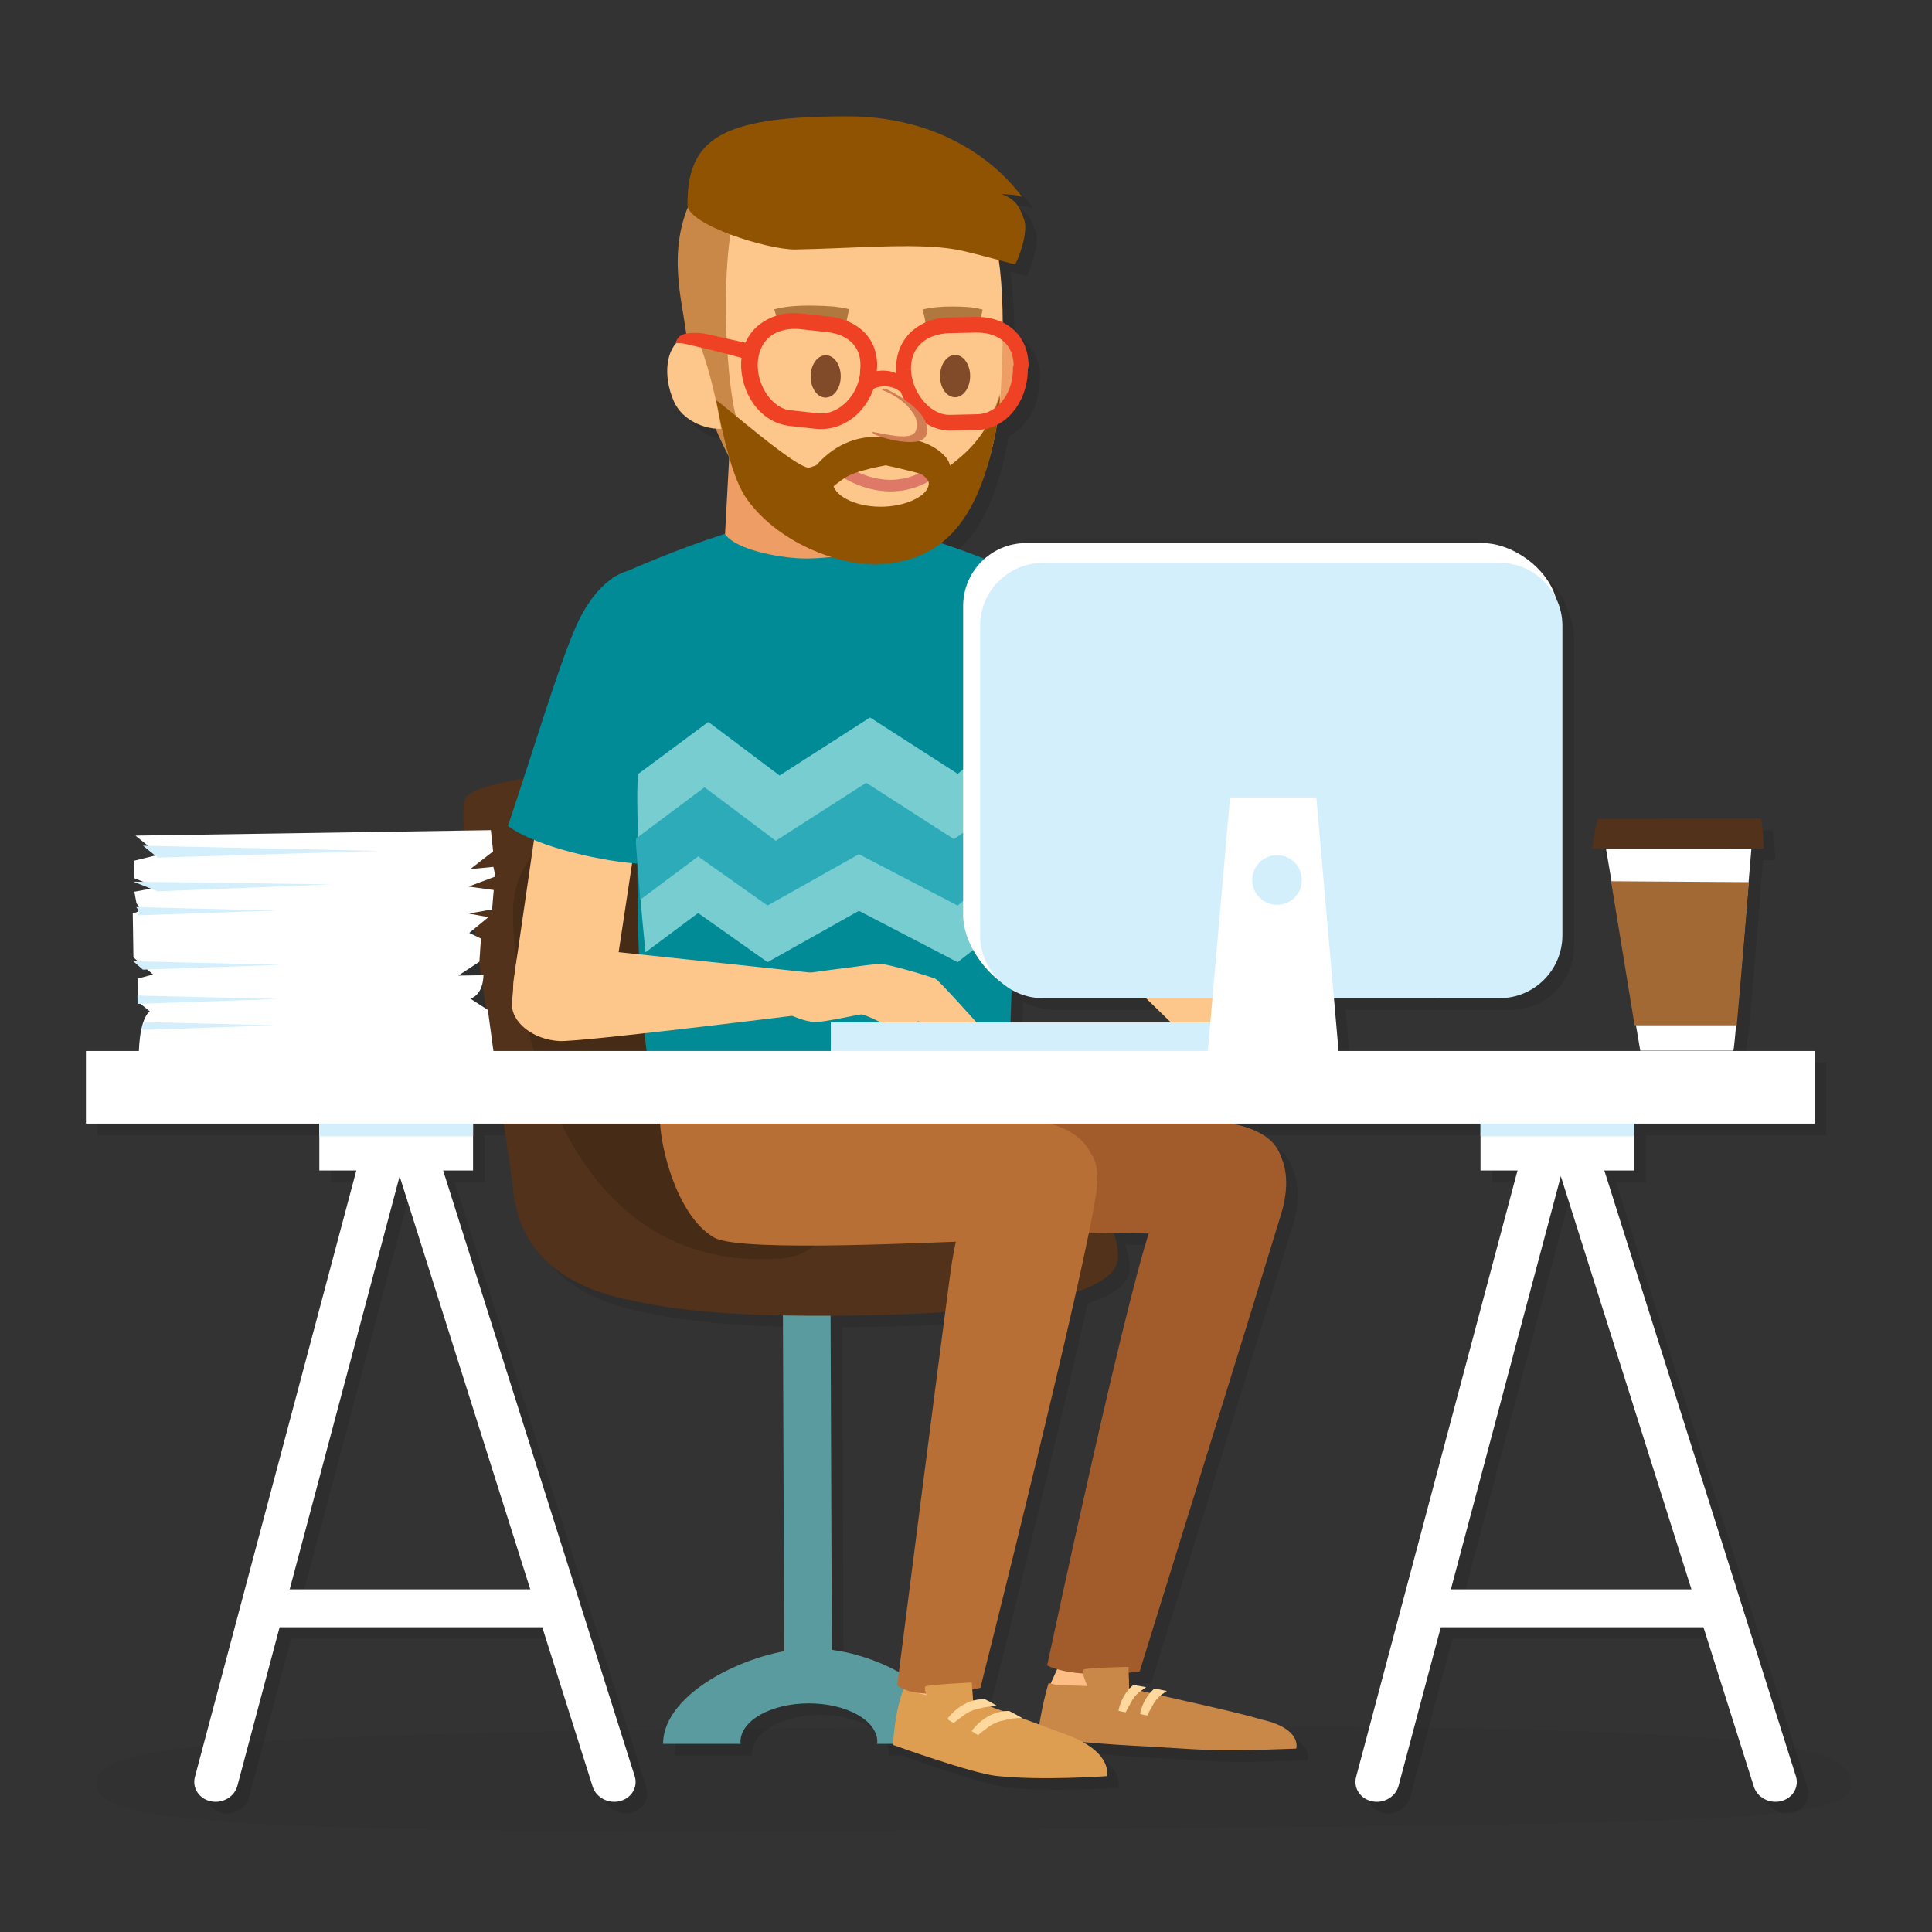 <?xml version="1.0" encoding="utf-8"?>
<!-- Generator: Adobe Illustrator 16.0.0, SVG Export Plug-In . SVG Version: 6.00 Build 0)  -->
<!DOCTYPE svg PUBLIC "-//W3C//DTD SVG 1.1//EN" "http://www.w3.org/Graphics/SVG/1.1/DTD/svg11.dtd">
<svg version="1.1" id="Layer_1" xmlns="http://www.w3.org/2000/svg" xmlns:xlink="http://www.w3.org/1999/xlink" x="0px" y="0px"
	 width="500px" height="500px" viewBox="0 0 500 500" enable-background="new 0 0 500 500" xml:space="preserve">
<rect x="0" y="0" width="500" height="500" fill="#333333" stroke="none"/>
<g opacity="0.1">
	<path opacity="0.05" d="M482.04,464.783c0,9.731-32.846,10.216-224.97,11.797c-196.392,1.616-229.044-2.065-229.044-11.797
		c0-9.732,19.305-13.554,227.006-14.909C469.39,448.476,482.04,455.051,482.04,464.783z"/>
	<g>
		<g>
			<path d="M205.589,335.384l0.366,95.78c0.011,2.794,2.778,4.901,6.18,4.701c3.406-0.199,6.158-2.626,6.146-5.42l-0.362-95.062
				H205.589z"/>
			<path d="M148.003,325.56c0.079-12.848,6.86-19.175,63.278-19.865c69.215-0.844,81.135,9.8,81.059,22.644
				c-0.084,12.845-45.136,15.414-81.834,15.159C173.807,343.252,147.922,338.403,148.003,325.56z"/>
			<path d="M194.637,453.766c0-5.487,7.928-9.935,17.704-9.935c9.777,0,17.704,4.447,17.704,9.935c0,0.185-0.032,0.36-0.049,0.545
				h20.078c0-13.634-21.459-25.048-37.733-24.681c-14.482,0.321-37.733,11.047-37.733,24.681h20.079
				C194.669,454.126,194.637,453.95,194.637,453.766z"/>
		</g>
		<g>
			<g>
				<path d="M265.035,209.511c0,0,1.303,109.394-19.749,120.396c-12.695,6.637-104.94,29.757-109.514-19.289
					c-0.912-9.767-15.954-96.231-12.292-101.137C131.512,198.72,260.926,196.308,265.035,209.511z"/>
			</g>
			<path opacity="0.15" d="M221.669,239.398c0,18.622,13.109,87.398-16.92,89.341c-60.43,3.906-68.983-70.939-68.983-89.56
				c0-18.626,18.61-27.85,39.559-29.884C219.766,204.982,221.669,220.773,221.669,239.398z"/>
		</g>
		<path d="M285.789,442.303c1.143,0.149,2.295,0.279,3.455,0.369l4.195-9.88c1.313-3.089,0.252-6.383-2.371-7.361l-4.086-1.524
			c-2.623-0.979-5.811,0.731-7.121,3.82l-5.241,11.625C277.547,441.791,281.941,441.81,285.789,442.303z"/>
		<path d="M329.659,448.049c-8.249-2.421-25.335-5.942-37.327-8.824c-0.363-0.056-0.668-0.115-0.951-0.168
			c-5.168,0.51-9.604,0.194-14.822-0.019c-0.439-0.019-1.777-0.369-2.169-0.446c-1.75,5.37-2.97,14.131-2.97,14.131
			s14.357,1.519,24.992,2.069c19.659,1.012,17.788,1.637,42.044,0.748C338.456,455.54,340.119,450.458,329.659,448.049z"/>
		<path d="M279.984,452.287c-5.24-1.877-21.142-7.985-29.332-10.634c-3.744-0.565-2.479-0.579-6.353-1.458
			c-4.192-0.944-5.567-1.409-6.815-1.598c-3.003,6.329-3.375,15.983-3.375,15.983s20.225,7.29,26.635,8.011
			c11.57,1.308,28.684,0.072,28.684,0.072S291.226,456.896,279.984,452.287z"/>
		<path d="M247.648,441.888c1.102-0.087,2.211-0.197,3.319-0.347l2.263-11.233c0.707-3.511-0.856-6.73-3.495-7.2l-4.113-0.723
			c-2.637-0.465-5.352,2.003-6.059,5.514l-2.125,11.776C240.616,441.604,243.938,442.19,247.648,441.888z"/>
		<path d="M274.005,434.01c0,0,22.333-104.985,28.095-116.747c5.764-11.762,11.285-25.043,21.519-22.967
			c8.485,1.721,15.21,8.807,10.902,23.007c-5.665,18.685-36.591,118.295-36.591,118.295S281.891,437.89,274.005,434.01z"/>
		<path d="M224.238,291.133c-11.039,3.067-3.12,20.91,9.548,27.177c7.495,3.705,75.635,4.058,82.374,4.058
			c12.986,0,18.957-5.489,18.911-15.957c-0.036-8.231-5.319-13.593-28.958-14.184c-24.701-0.617-58.872-2.281-58.872-2.281
			S233.207,288.643,224.238,291.133z"/>
		<path d="M235.191,439.186c0,0,10.693-83.849,13.779-106.848c1.83-13.654,7.679-34.699,18.849-34.618
			c9.261,0.068,20.961-2.032,18.953,13.482c-2.508,19.369-30.041,128.607-30.041,128.607S240.9,443.622,235.191,439.186z"/>
		<path d="M174.568,289.14c-2.668,1.153,1.38,27.408,13.286,34.162c7.044,3.994,59.679,0.956,69.208,0.838
			c8.333-0.104,22.755,3.215,26.002-4.137c2.746-6.21,11.191-25.16-15.994-27.524c-23.979-2.086-64.379-4.979-64.379-4.979
			S182.912,285.539,174.568,289.14z"/>
		<path d="M245.114,445.738c-0.478-0.312-3.663-5.836-2.524-6.315c1.139-0.478,11.886-0.983,11.886-0.983s0.633,6.784,0.265,6.28
			C254.435,444.305,246.417,446.582,245.114,445.738z"/>
		<path d="M285.732,441.699c-0.452-0.336-3.345-6.179-2.227-6.644c1.117-0.467,11.527-0.67,11.527-0.67s0.385,7.073,0.045,6.543
			C294.797,440.486,286.967,442.618,285.732,441.699z"/>
		<path d="M225.586,46.988c-1.927-0.93-39.059-18.678-44.217,14.117c-3.436,21.841,11.128,72.723,29.217,73.555
			C228.674,135.491,237.644,52.806,225.586,46.988z"/>
		<path d="M244.789,192.137c0,0,10.327-5.828,19.29-4.695c2.883,0.367,8.807,0.905,10.91,3.188
			c10.444,11.323,27.179,34.96,34.602,43.704c12.068,14.218,30.453,38.016,30.453,38.016l-16.958,11.74
			c-8.495-7.898-66.697-65.284-65.979-63.216C259.719,228.411,230.792,191.911,244.789,192.137z"/>
		<path d="M263.201,219.8c11.512-5.516,25.272-12.786,31.109-20.965c-12.266-20.735-19.682-34.452-25.521-44.729
			c-3.297-5.805-15.396-6.553-15.396-6.553c-11.854-0.494-15.523,30.634-12.053,37.063C242.934,187.564,251.74,203.96,263.201,219.8
			z"/>
		<path d="M173.43,291.037c25.521,1.754,77.791,2.193,90.402-0.099c0.395-18.241,2.357-69.291,2.227-73.318
			c-0.262-8.173,1.109-65.042,0.742-65.798c-0.551-1.131-31.033-14.253-52.673-15.128c-17.259-0.695-52.598,15.816-52.598,15.816
			c0.016,5.397,4.575,43.176,6.095,62.787C168.52,226.84,166.542,265.324,173.43,291.037z"/>
		<path d="M210.268,147.51c-6.002-0.25-16.861-2.265-19.629-6.291l1.708-31.474l36.414,0.994l4.156,30.982
			C230.903,146.252,216.308,147.762,210.268,147.51z"/>
		<path d="M247.342,98.572c-2.247,6.991-1.888,12.258,2.696,13.979c4.577,1.727,14.078-1.44,16.324-8.439
			c2.246-7.001,0.349-14.065-4.233-15.789C257.555,86.599,249.588,91.574,247.342,98.572z"/>
		<path d="M262.036,103.828c-1.147,22.01-14.683,43.285-30.74,43.838c-12.424,0.431-26.194-5.802-35.071-17.938
			c-7.755-10.604-8.644-27.115-9.663-39.847c-2.184-27.31,5.325-47.916,31.236-49.015C257.49,39.185,264.629,54.083,262.036,103.828
			z"/>
		<path d="M250.207,124.799c-1.077,0.803-15.555-8.863-37.602-0.798c-2.876,1.053-3.877-0.078-17.223-8.859
			c-4.068-2.678-7.012-44.016-1.484-59.484c0.887-3.447-4.238-6.401-7.555-8.002c-11.898,14.757-7.257,30.785-6.053,39.695
			c1.847,13.659,9.356,32.7,17.054,43.239c8.811,12.062,23.418,18.646,31.804,18.257c11.143-0.519,27.259-6.501,32.019-36.803
			c0.408-2.608,0.473-4.64,0.614-7.104C258.063,115.707,255.842,120.606,250.207,124.799z"/>
		<path d="M248.17,124.044c-1.063,0.821-13.519-8.108-35.566-0.043c-2.779,1.018-22.86-16.766-24.255-17.38
			c1.691,8.754,4.093,20.29,8.06,25.719c8.811,12.062,25.475,17.411,34.746,16.68c12.582-0.991,25.295-7.159,30.054-37.461
			c0.409-2.608,0.443-3.478,0.584-5.944C258.076,116.382,252.996,120.317,248.17,124.044z"/>
		<path d="M212.796,100.193c-0.101,3.021,1.553,5.571,3.708,5.696c2.147,0.125,3.978-2.22,4.072-5.237
			c0.104-3.033-1.558-5.584-3.702-5.709C214.721,94.814,212.898,97.164,212.796,100.193z"/>
		<path d="M246.291,100.106c-0.103,3.029,1.555,5.577,3.708,5.702c2.148,0.131,3.969-2.218,4.071-5.244
			c0.099-3.021-1.562-5.575-3.711-5.704C248.208,94.733,246.39,97.085,246.291,100.106z"/>
		<path d="M160.98,263.435c-0.527,3.48-6.804,5.306-11.418,4.604l-5.253,0.276c-4.615-0.698-9.282-2.227-8.416-11.376l6.987-48.181
			c0.527-3.479,4.695-5.737,9.312-5.036l9.08,1.374c4.615,0.7,7.929,4.091,7.4,7.571L160.98,263.435z"/>
		<path d="M169.113,226.586c8.782-19.285,11.403-39.341,12.442-42.833c1.967-6.606-5.434-36.011-16.006-32.991
			c0,0-7.866,1.225-13.739,14.951c-4.601,10.75-10.318,29.976-17.341,51.041C141.96,222.373,159.75,226.117,169.113,226.586z"/>
		<g>
			<path d="M249.55,82.324c-2.853-0.02-5.598,0.197-7.806,0.804c0.494,1.488,0.783,3.06,0.849,4.664
				c1.671-0.429,4.171-0.666,6.707-0.633c2.983,0.029,4.823,0.095,6.927,0.689l1.083-4.716
				C254.784,82.427,252.771,82.359,249.55,82.324z"/>
		</g>
		<path d="M204.768,87.795c0.002,0,0.002,0,0.002,0l0,0h0H204.768L204.768,87.795z M203.383,83.056
			c2.688-0.787,6.321-1.028,10.132-0.962l0,0c3.801,0.078,6.179,0.175,9.208,0.926l0,0l-0.954,4.785
			c-2.521-0.632-4.697-0.725-8.215-0.792l0,0c-3.507-0.082-6.939,0.216-8.783,0.782l0,0L203.383,83.056L203.383,83.056z"/>
		<g>
			<path d="M214.194,113.982l-7.019-0.766c-7.963-1.05-12.643-9.063-12.369-16.498l0,0c0.016-0.373,0.042-0.74,0.088-1.104l0,0l0,0
				c0.782-7.602,7.376-11.988,14.486-11.555l0,0c0.375,0.021,0.754,0.053,1.116,0.093l0,0l7.018,0.761
				c3.557,0.387,6.766,1.721,9.071,4.005l0,0c2.303,2.274,3.563,5.479,3.393,9.121l0,0c-0.013,0.317-0.035,0.645-0.072,0.981l0,0
				l-0.038,1.048l-0.006,0.078c-0.89,7.519-7.01,14.148-14.893,13.89l0,0C214.716,114.026,214.459,114.008,214.194,113.982
				L214.194,113.982z M225.573,99.736l0.034-1.012l0.006-0.064c0.032-0.28,0.055-0.556,0.066-0.821l0,0
				c0.101-2.721-0.754-4.673-2.21-6.142l0,0c-1.469-1.465-3.662-2.454-6.409-2.753l0,0l-7.023-0.764
				c-0.287-0.026-0.569-0.052-0.837-0.068l0,0c-5.306-0.137-9.309,2.429-10.027,7.974l0,0l-2.14-0.231l2.139,0.237
				c-0.031,0.281-0.051,0.555-0.065,0.826l0,0c-0.31,5.853,3.871,11.935,8.528,12.268l0,0l7.016,0.763
				c0.155,0.02,0.32,0.032,0.492,0.036l0,0C219.951,110.32,224.904,105.563,225.573,99.736L225.573,99.736z"/>
		</g>
		<g>
			<path d="M234.917,98.582l0.002-0.003c-0.008-0.339-0.003-0.663,0.013-0.972l0,0c0.301-7.69,6.571-12.366,13.531-12.432l0,0
				l6.943-0.154c0.441-0.014,0.877-0.01,1.291,0.008l0,0c3.344,0.157,6.418,1.262,8.719,3.397l0,0
				c2.311,2.126,3.718,5.307,3.778,9.06l0,0l0.003,0.254l-0.053,0.255l-0.152,0.663c0.006,0.272-0.006,0.549-0.016,0.825l0,0
				c-0.314,7.45-5.451,14.537-12.979,14.783l0,0l-6.981,0.154c-0.234,0.001-0.479,0.002-0.731-0.011l0,0
				C240.686,113.925,235.127,106.29,234.917,98.582L234.917,98.582z M248.46,110.359c0.162,0.01,0.334,0.012,0.505,0.008l0,0
				l6.953-0.157c4.988-0.056,8.955-5.149,9.21-10.905l0,0c0.012-0.276,0.018-0.554,0.013-0.833l0,0l-0.004-0.248l0.057-0.244
				l0.14-0.641c-0.116-2.665-1.022-4.508-2.471-5.869l0,0c-1.491-1.396-3.679-2.259-6.339-2.383l0,0
				c-0.34-0.02-0.682-0.021-1.021-0.014l0,0l-6.957,0.16c-5.625,0.229-9.515,3.334-9.771,8.557l0,0
				c-0.009,0.235-0.012,0.455-0.004,0.68l0,0l-1.928,0.068l1.923-0.043C238.821,104.254,243.505,110.255,248.46,110.359
				L248.46,110.359z"/>
		</g>
		<g>
			<path d="M232.641,98.985c0.007-0.001,0.009,0,0.014,0c1.732,0.193,2.616,0.728,4.392,2.275c-0.095,0.341-0.202,0.685-0.281,1.028
				c-0.236,0.712-0.458,1.428-0.679,2.147c-1.158-0.901-4.534-3.024-9.202,0.464L226,101.127
				C227.902,99.188,230.267,98.713,232.641,98.985z"/>
		</g>
		<g>
			<g>
				<path d="M301.754,440.005c-2.925,2.482-3.615,6.141-3.656,6.223c-0.024,0.125-0.012,0.244,0.002,0.367
					c0.594,0.157,1.209,0.274,1.834,0.36c0.338-0.735,0.7-1.452,1.121-2.129c0.598-1.239,1.605-2.73,3.184-3.668
					c0.236-0.192,0.484-0.371,0.736-0.549C303.902,440.404,302.83,440.203,301.754,440.005z"/>
			</g>
			<g>
				<path d="M296.295,439.072c-3.035,2.485-3.74,6.25-3.782,6.336c-0.024,0.121-0.013,0.242,0.001,0.365
					c0.596,0.157,1.21,0.272,1.836,0.358c0.336-0.733,0.699-1.45,1.121-2.125c0.596-1.241,1.607-2.734,3.184-3.67
					c0.309-0.25,0.629-0.485,0.963-0.709C298.512,439.436,297.404,439.249,296.295,439.072z"/>
			</g>
		</g>
		<g>
			<g>
				<path d="M258.115,450.479c-0.691,0.471-1.348,0.999-1.983,1.557c-0.564-0.308-1.109-0.638-1.613-1
					c0.039-0.116,0.079-0.233,0.155-0.336c0.093-0.075,3.547-4.967,9.404-4.908c0.031,0,0.063,0.007,0.094,0.007
					c1.152,0.573,2.266,1.204,3.375,1.841c-1.688-0.059-3.293,0.158-4.805,0.608C260.823,448.538,259.218,449.552,258.115,450.479z"
					/>
			</g>
			<g>
				<path d="M251.803,447.392c-0.695,0.465-1.354,0.991-1.993,1.546c-0.563-0.309-1.104-0.641-1.607-1.006
					c0.039-0.116,0.081-0.233,0.158-0.338c0.093-0.073,3.573-4.948,9.432-4.862c0.032,0,0.063,0.006,0.095,0.008
					c1.147,0.576,2.257,1.213,3.363,1.858c-1.687-0.068-3.292,0.139-4.809,0.581C254.522,445.464,252.91,446.47,251.803,447.392z"/>
			</g>
		</g>
		<path d="M189.659,113.988c-1.229-7.315-2.848-14.585-5.392-21.511c-0.287-0.779-0.569-1.555-0.845-2.326
			c-1.512-0.236-2.916-0.089-4.021,0.538c-4.021,2.286-4.929,9.501-2.024,16.126C179.557,111.789,185.255,114.106,189.659,113.988z"
			/>
		<path d="M243.351,128.295c-0.179,3.05-6.03,5.925-12.688,5.847c-6.658-0.077-12.173-3.043-12.134-6.406
			c0.04-3.365,5.62-5.857,12.278-5.778C237.465,122.036,243.546,124.936,243.351,128.295z"/>
		<path d="M262.1,53.163c2.075,0.26,3.552,0.116,5.447,0.778c-8.893-11.687-24.246-20.841-45.277-20.841
			c-32.794,0-41.36,5.796-41.36,22.916c0,5.095,20.776,11.678,27.993,11.544c16.614-0.308,33.232-1.99,43.34,0.388
			c8.82,2.075,13.23,3.632,13.489,3.373c0.579-0.581,3.511-8.121,2.335-11.414C266.768,56.276,265.875,54.628,262.1,53.163z"/>
		<path stroke="#DE7967" stroke-width="3" d="M218.563,122.991c0,0,13.11,11.508,26.386,1.791"/>
		<path d="M210.813,135.159c-0.35,0,0.133-7.678,2.606-10.756c5.562-6.924,11.715-8.077,14.853-8.294
			c3.281-0.227,6.076,0.161,6.076,0.161l0.273,6.743c0,0-7.929,1.19-11.728,2.969C218.783,127.905,212.383,135.159,210.813,135.159z
			"/>
		<path d="M247.364,133.054c0.292,0,3.736-8.047,0.305-11.85c-3.2-3.547-8.087-4.641-10.717-4.641c-2.633,0-5.156,0.873-5.156,0.873
			l-0.276,5.819c0,0,8.665,1.887,9.94,2.495C243.799,126.866,246.051,133.054,247.364,133.054z"/>
		<path d="M232.256,103.634c-0.389-0.17-0.718-0.02-1.009,0.315c3.794,1.198,10.435,5.832,8.787,10.483
			c-0.994,2.805-7.454,0.938-11.351,0.321c0.088,0.217,0.189,0.386,0.31,0.468c1.48,1.031,12.47,4.163,13.738,0.351
			C244.779,109.405,232.443,103.706,232.256,103.634z"/>
		<path d="M227.178,220.23l-23.408,15.022l-18.442-13.869l-16.719,12.415c0.386,4.705,0.862,10.035,1.448,15.659l13.618-10.161
			l17.967,12.714l23.645-13.29l25.536,13.29l14.445-11.221c0.252-7.303,0.455-13.503,0.541-17.142l-15.932,11.172L227.178,220.23z
			 M250.862,203.266l-22.699-14.591L204.756,203.7l-18.443-13.87l-18.179,13.499c-0.472,5.93,0.032,11.606-0.167,16.733
			l16.69-12.319l18.639,13.623l22.974-14.198l22.812,13.839l16.784-10.81c0.064-5.528,0.184-12.523,0.311-19.607L250.862,203.266z"
			/>
		<path d="M249.877,220.169l-22.698-14.589l-23.409,15.022l-18.442-13.867l-17.688,13.257l-0.068,1.205
			c0.261,3.476,0.623,8.58,1.129,14.649l14.975-11.198l17.967,12.71l23.645-13.29l25.536,13.29l14.972-12.195
			c0.049-1.948,0.068-3.277,0.051-3.796c-0.063-1.891-0.03-6.508,0.049-12.43L249.877,220.169z"/>
		<path d="M216.624,255.124c0,0-67.451-7.245-77.979-8.224c-1.774-0.166-2.525,8.365-3.146,15.381
			c-0.463,5.233,5.46,9.759,12.235,10.138c5.816,0.327,69.847-7.715,69.847-7.715S222.754,258.091,216.624,255.124z"/>
		<path d="M205.836,255.757c-1.431,0.39-1.306,8.605,0.783,9.497c0.782,0.334,4.133,2.068,7.228,2.242
			c2.094,0.117,10.934-1.854,11.926-1.962c1.585-0.174,13.044,6.243,15.371,6.896c2.327,0.656,2.692-1.161,2.692-1.161l-3.447-4.132
			c0,0,6.849,4.32,7.867,4.902c1.018,0.584,4.247-0.813,4.247-0.813l-1.949-2.734c0,0,2.531,1.717,3.302,2.021
			c0.77,0.308,3.228-1.395,2.486-2.225c-0.742-0.827-10.134-11.331-11.152-11.913c-1.017-0.582-13.162-4.148-14.747-3.974
			C228.859,252.576,207.436,255.321,205.836,255.757z"/>
		<g>
			<path d="M194.805,91.461c-0.004-0.001-4.29-0.96-9.573-2.144c-0.619-0.066-1.251-0.125-1.883-0.179
				c-1.493,0.022-2.982,0.042-4.059,0.652c-1.13,0.64-1.32,1.788-1.494,1.914c1.113,0.304,0.69-0.146,3.188,0.432
				c6.454,1.506,10.069,2.399,16.245,4.11l1.138-3.54C197.468,91.924,202.372,93.073,194.805,91.461z"/>
		</g>
	</g>
	<g>
		<rect x="218" y="267.608" width="113.442" height="9.463"/>
		<path d="M406.962,240.345c0,8.992-9.764,19.878-18.757,19.878l-117.313,0.278c-8.994,0-18.631-11.586-18.631-20.578v-80.087
			c0-8.994,7.292-16.285,16.283-16.285h118.129c8.992,0,19.448,8.564,19.448,17.561L406.962,240.345z"/>
		<path d="M407.349,245.044c0,8.992-7.294,16.283-16.288,16.283H272.935c-8.993,0-16.283-7.291-16.283-16.283v-80.091
			c0-8.989,7.29-16.282,16.283-16.282h118.126c8.994,0,16.288,7.293,16.288,16.282V245.044z"/>
		<polygon points="315.173,279.616 321.333,209.388 343.664,209.388 349.827,279.616 		"/>
		<path d="M339.917,230.748c0,3.545-2.874,6.42-6.421,6.42c-3.55,0-6.425-2.875-6.425-6.42c0-3.551,2.875-6.424,6.425-6.424
			C337.043,224.324,339.917,227.197,339.917,230.748z"/>
	</g>
	<g>
		<path d="M124.449,244.438l4.938-4.076l-5.015-0.923l5.984-1.093l0.423-5.007l-6.515-0.899l6.96-2.607l-0.538-2.492l-5.992,0.592
			l5.93-4.592l-0.585-5.491l-91.989,1.415l6.076,4.907l-6.476,1.6l0.069,4.5l6.038,2.407l-5.984,1.092l0.546,2.992
			c2.038,2.469-0.961,2.516-0.961,2.516l0.177,11.498l5.069,4.423l-3.984,1.062l0.092,5.999l3.038,2.453
			c-2.961,2.546-2.822,11.545-2.822,11.545l92.02,0.585l-1.692-12.476l-4.546-2.931c3.484-1.054,3.408-6.053,3.408-6.053l-6.5,0.1
			l5.445-3.584l0.408-6.007L124.449,244.438z"/>
		<path d="M37.622,231.218l6.038,2.407l-0.446,0.081l45.551-1.83l-51.144-0.695L37.622,231.218z M101.223,223.23l-61.215-1.36
			l3.827,3.091L101.223,223.23z M38.607,262.801l36.443-1.263l-36.476-0.896L38.607,262.801z M39.666,269.547l34.66-1.2
			l-33.956-0.834C40.087,268.132,39.854,268.82,39.666,269.547z M38.49,239.9l36.125-1.251l-36.358-0.893
			C39.238,238.97,38.988,239.588,38.49,239.9z M39.979,253.941l35.795-1.24l-38.293-0.94L39.979,253.941z"/>
	</g>
	<g>
		<path d="M451.57,274.918c0.021-0.06,0.039-0.119,0.057-0.18c0.447-1.56,4.93-55.562,4.93-55.562s-40.405-5.314-38.128,2.277
			l9.073,53.464H451.57z"/>
		<path d="M419.943,231.068l6.089,37.283h26.437c0.82-8.987,2.168-25.223,3.139-37.049L419.943,231.068z"/>
		<path d="M459.457,222.616c-0.098-2.549-0.314-6.396-0.743-7.728l-42.208,0.02c-0.441,1.395-1.029,4.742-1.477,7.729
			L459.457,222.616z"/>
	</g>
	<g>
		<g>
			<path d="M64.434,465.177c-0.758,2.848-3.833,4.635-6.865,4.001l0,0c-3.036-0.638-4.885-3.46-4.126-6.309l46.136-173.335
				c0.756-2.84,3.832-4.63,6.864-3.994l0,0c3.037,0.638,4.884,3.457,4.126,6.306L64.434,465.177z"/>
			<path d="M167.262,462.677c0.888,2.813-0.824,5.699-3.828,6.448l0,0c-3.001,0.749-6.155-0.923-7.046-3.737l-54.236-171.48
				c-0.887-2.813,0.826-5.698,3.828-6.448l0,0c3.002-0.748,6.156,0.927,7.049,3.739L167.262,462.677z"/>
			<rect x="85.643" y="286.767" width="39.783" height="19.149"/>
			<rect x="85.643" y="285.873" width="39.783" height="11.196"/>
			<rect x="70.571" y="414.322" width="78.541" height="9.805"/>
		</g>
		<g>
			<path d="M364.948,465.177c-0.757,2.848-3.832,4.635-6.864,4.001l0,0c-3.036-0.638-4.885-3.46-4.125-6.309l46.134-173.335
				c0.757-2.84,3.833-4.63,6.865-3.994l0,0c3.037,0.638,4.883,3.457,4.125,6.306L364.948,465.177z"/>
			<path d="M467.776,462.677c0.889,2.813-0.823,5.699-3.827,6.448l0,0c-3.002,0.749-6.157-0.923-7.046-3.737l-54.237-171.48
				c-0.887-2.813,0.827-5.698,3.828-6.448l0,0c3.004-0.748,6.155,0.927,7.048,3.739L467.776,462.677z"/>
			<rect x="386.158" y="286.767" width="39.782" height="19.149"/>
			<rect x="386.158" y="285.873" width="39.782" height="11.196"/>
			<rect x="371.086" y="414.322" width="78.542" height="9.805"/>
		</g>
		<rect x="25.239" y="274.99" width="447.409" height="18.801"/>
	</g>
</g>
<g>
	<path opacity="0.05" d="M479.04,461.783c0,9.731-32.846,10.216-224.97,11.797c-196.392,1.616-229.044-2.065-229.044-11.797
		c0-9.732,19.305-13.554,227.006-14.909C466.39,445.476,479.04,452.051,479.04,461.783z"/>
	<g>
		<g>
			<path fill="#5A9B9F" d="M202.589,332.384l0.366,95.78c0.011,2.794,2.778,4.901,6.18,4.701c3.406-0.199,6.158-2.626,6.146-5.42
				l-0.362-95.062H202.589z"/>
			<path fill="#52321A" d="M145.003,322.56c0.079-12.848,6.86-19.175,63.278-19.865c69.215-0.844,81.135,9.8,81.059,22.644
				c-0.084,12.845-45.136,15.414-81.834,15.159C170.807,340.252,144.922,335.403,145.003,322.56z"/>
			<path fill="#5A9B9F" d="M191.637,450.766c0-5.487,7.928-9.935,17.704-9.935c9.777,0,17.704,4.447,17.704,9.935
				c0,0.185-0.032,0.36-0.049,0.545h20.078c0-13.634-21.459-25.048-37.733-24.681c-14.482,0.321-37.733,11.047-37.733,24.681h20.079
				C191.669,451.126,191.637,450.95,191.637,450.766z"/>
		</g>
		<g>
			<g>
				<path fill="#52321A" d="M262.035,206.511c0,0,1.303,109.394-19.749,120.396c-12.695,6.637-104.94,29.757-109.514-19.289
					c-0.912-9.767-15.954-96.231-12.292-101.137C128.512,195.72,257.926,193.308,262.035,206.511z"/>
			</g>
			<path opacity="0.15" d="M218.669,236.398c0,18.622,13.109,87.398-16.92,89.341c-60.43,3.906-68.983-70.939-68.983-89.56
				c0-18.626,18.61-27.85,39.559-29.884C216.766,201.982,218.669,217.773,218.669,236.398z"/>
		</g>
		<path fill="#FCBE84" d="M282.789,439.303c1.143,0.149,2.295,0.279,3.455,0.369l4.195-9.88c1.313-3.089,0.252-6.383-2.371-7.361
			l-4.086-1.524c-2.623-0.979-5.811,0.731-7.121,3.82l-5.241,11.625C274.547,438.791,278.941,438.81,282.789,439.303z"/>
		<path fill="#CA8848" d="M326.659,445.049c-8.249-2.421-25.335-5.942-37.327-8.824c-0.363-0.056-0.668-0.115-0.951-0.168
			c-5.168,0.51-9.604,0.194-14.822-0.019c-0.439-0.019-1.777-0.369-2.169-0.446c-1.75,5.37-2.97,14.131-2.97,14.131
			s14.357,1.519,24.992,2.069c19.659,1.012,17.788,1.637,42.044,0.748C335.456,452.54,337.119,447.458,326.659,445.049z"/>
		<path fill="#DD9E51" d="M276.984,449.287c-5.24-1.877-21.142-7.985-29.332-10.634c-3.744-0.565-2.479-0.579-6.353-1.458
			c-4.192-0.944-5.567-1.409-6.815-1.598c-3.003,6.329-3.375,15.983-3.375,15.983s20.225,7.29,26.635,8.011
			c11.57,1.308,28.684,0.072,28.684,0.072S288.226,453.896,276.984,449.287z"/>
		<path fill="#FCBE84" d="M244.648,438.888c1.102-0.087,2.211-0.197,3.319-0.347l2.263-11.233c0.706-3.511-0.857-6.73-3.496-7.2
			l-4.113-0.723c-2.637-0.465-5.352,2.003-6.059,5.514l-2.125,11.776C237.616,438.604,240.938,439.19,244.648,438.888z"/>
		<path fill="#A25C2C" d="M271.005,431.01c0,0,22.333-104.985,28.095-116.747c5.764-11.762,11.285-25.043,21.519-22.967
			c8.485,1.721,15.21,8.807,10.902,23.007c-5.665,18.685-36.591,118.295-36.591,118.295S278.891,434.89,271.005,431.01z"/>
		<path fill="#A25C2C" d="M221.238,288.133c-11.039,3.067-3.12,20.91,9.548,27.177c7.495,3.705,75.635,4.058,82.374,4.058
			c12.986,0,18.957-5.489,18.911-15.957c-0.036-8.231-5.319-13.593-28.958-14.184c-24.701-0.617-58.872-2.281-58.872-2.281
			S230.207,285.643,221.238,288.133z"/>
		<path fill="#B76F35" d="M232.191,436.186c0,0,10.693-83.849,13.779-106.848c1.83-13.654,7.679-34.699,18.849-34.618
			c9.261,0.068,20.961-2.032,18.953,13.482c-2.508,19.369-30.041,128.607-30.041,128.607S237.9,440.622,232.191,436.186z"/>
		<path fill="#B76F35" d="M171.568,286.14c-2.668,1.153,1.38,27.408,13.286,34.162c7.044,3.994,59.679,0.956,69.208,0.838
			c8.333-0.104,22.755,3.215,26.002-4.137c2.746-6.21,11.191-25.16-15.994-27.524c-23.979-2.086-64.379-4.979-64.379-4.979
			S179.912,282.539,171.568,286.14z"/>
		<path fill="#DD9E51" d="M242.114,442.738c-0.478-0.312-3.663-5.836-2.524-6.315c1.139-0.478,11.886-0.983,11.886-0.983
			s0.633,6.784,0.265,6.28C251.435,441.305,243.417,443.582,242.114,442.738z"/>
		<path fill="#CA8848" d="M282.732,438.699c-0.452-0.336-3.345-6.179-2.227-6.644c1.117-0.467,11.527-0.67,11.527-0.67
			s0.385,7.073,0.045,6.543C291.797,437.486,283.967,439.618,282.732,438.699z"/>
		<path fill="#8F5301" d="M222.586,43.988c-1.927-0.93-39.059-18.678-44.217,14.117c-3.436,21.841,11.128,72.723,29.217,73.555
			C225.674,132.491,234.644,49.806,222.586,43.988z"/>
		<path fill="#FDC68B" d="M241.789,189.137c0,0,10.327-5.828,19.29-4.695c2.883,0.367,8.807,0.905,10.91,3.188
			c10.444,11.323,27.179,34.96,34.602,43.704c12.068,14.218,30.453,38.016,30.453,38.016l-16.958,11.74
			c-8.495-7.898-66.697-65.284-65.979-63.216C256.719,225.411,227.792,188.911,241.789,189.137z"/>
		<path fill="#007E88" d="M260.201,216.8c11.512-5.516,25.272-12.786,31.109-20.965c-12.266-20.735-19.682-34.452-25.521-44.729
			c-3.297-5.805-15.397-6.553-15.397-6.553c-11.853-0.494-15.523,30.634-12.053,37.063C239.934,184.564,248.74,200.96,260.201,216.8
			z"/>
		<path fill="#008B97" d="M170.43,288.037c25.521,1.754,77.791,2.193,90.402-0.099c0.395-18.241,2.357-69.291,2.227-73.318
			c-0.262-8.173,1.109-65.042,0.742-65.798c-0.551-1.131-31.033-14.253-52.673-15.128c-17.259-0.695-52.598,15.816-52.598,15.816
			c0.016,5.397,4.575,43.176,6.095,62.787C165.52,223.84,163.542,262.324,170.43,288.037z"/>
		<path fill="#EE9D64" d="M207.268,144.51c-6.002-0.25-16.861-2.265-19.629-6.291l1.708-31.474l36.414,0.994l4.156,30.982
			C227.903,143.252,213.308,144.762,207.268,144.51z"/>
		<path fill="#EE9D64" d="M244.342,95.572c-2.247,6.991-1.888,12.258,2.696,13.979c4.577,1.727,14.078-1.44,16.324-8.439
			c2.246-7.001,0.349-14.065-4.233-15.789C254.555,83.599,246.588,88.574,244.342,95.572z"/>
		<path fill="#FDC68B" d="M259.036,100.828c-1.147,22.01-14.683,43.285-30.74,43.838c-12.424,0.431-26.194-5.802-35.071-17.938
			c-7.755-10.604-8.644-27.115-9.663-39.847c-2.184-27.31,5.325-47.916,31.236-49.015C254.49,36.185,261.629,51.083,259.036,100.828
			z"/>
		<path fill="#CA8848" d="M247.207,121.799c-1.077,0.803-15.555-8.863-37.602-0.798c-2.876,1.053-3.877-0.078-17.223-8.859
			c-4.068-2.678-7.012-44.016-1.484-59.484c0.887-3.447-4.238-6.401-7.555-8.002c-11.898,14.757-7.257,30.785-6.053,39.695
			c1.847,13.659,9.356,32.7,17.054,43.239c8.811,12.062,23.418,18.646,31.804,18.257c11.143-0.519,27.259-6.501,32.019-36.803
			c0.408-2.608,0.473-4.64,0.614-7.104C255.063,112.707,252.842,117.606,247.207,121.799z"/>
		<path fill="#8F5301" d="M245.17,121.044c-1.063,0.821-13.519-8.108-35.566-0.043c-2.779,1.018-22.86-16.766-24.255-17.38
			c1.691,8.754,4.093,20.29,8.06,25.719c8.811,12.062,25.475,17.411,34.746,16.68c12.582-0.991,25.295-7.159,30.054-37.461
			c0.409-2.608,0.443-3.478,0.584-5.944C255.076,113.382,249.997,117.317,245.17,121.044z"/>
		<path fill="#814A28" d="M209.796,97.193c-0.101,3.021,1.553,5.571,3.708,5.696c2.147,0.125,3.978-2.22,4.072-5.237
			c0.104-3.033-1.558-5.584-3.702-5.709C211.721,91.814,209.898,94.164,209.796,97.193z"/>
		<path fill="#814A28" d="M243.291,97.106c-0.103,3.029,1.555,5.577,3.708,5.702c2.148,0.131,3.969-2.218,4.071-5.244
			c0.099-3.021-1.562-5.575-3.711-5.704C245.208,91.733,243.39,94.085,243.291,97.106z"/>
		<path fill="#FDC68B" d="M157.98,260.435c-0.527,3.48-6.804,5.306-11.418,4.604l-5.253,0.276
			c-4.615-0.698-9.282-2.227-8.416-11.376l6.987-48.181c0.527-3.479,4.695-5.737,9.312-5.036l9.08,1.374
			c4.615,0.7,7.929,4.091,7.4,7.571L157.98,260.435z"/>
		<path fill="#008B97" d="M166.113,223.586c8.782-19.285,11.403-39.341,12.442-42.833c1.967-6.606-5.434-36.011-16.006-32.991
			c0,0-7.866,1.225-13.739,14.951c-4.601,10.75-10.318,29.976-17.341,51.041C138.96,219.373,156.75,223.117,166.113,223.586z"/>
		<g>
			<path fill="#B0783E" d="M246.55,79.324c-2.853-0.02-5.598,0.197-7.806,0.804c0.494,1.488,0.783,3.06,0.849,4.664
				c1.671-0.429,4.171-0.666,6.707-0.633c2.983,0.029,4.823,0.095,6.927,0.689l1.083-4.716
				C251.784,79.427,249.771,79.359,246.55,79.324z"/>
		</g>
		<path fill="#B0783E" d="M201.768,84.795c0.002,0,0.002,0,0.002,0l0,0h0H201.768L201.768,84.795z M200.383,80.056
			c2.688-0.787,6.321-1.028,10.132-0.962l0,0c3.801,0.078,6.179,0.175,9.208,0.926l0,0l-0.954,4.785
			c-2.521-0.632-4.697-0.725-8.215-0.792l0,0c-3.507-0.082-6.939,0.216-8.783,0.782l0,0L200.383,80.056L200.383,80.056z"/>
		<g>
			<path fill="#EF4123" d="M211.194,110.982l-7.019-0.766c-7.963-1.05-12.643-9.063-12.369-16.498l0,0
				c0.016-0.373,0.042-0.74,0.088-1.104l0,0l0,0c0.782-7.602,7.376-11.988,14.486-11.555l0,0c0.375,0.021,0.754,0.053,1.116,0.093
				l0,0l7.018,0.761c3.557,0.387,6.766,1.721,9.071,4.005l0,0c2.303,2.274,3.563,5.479,3.393,9.121l0,0
				c-0.013,0.317-0.035,0.645-0.072,0.981l0,0l-0.038,1.048l-0.006,0.078c-0.89,7.519-7.01,14.148-14.893,13.89l0,0
				C211.716,111.026,211.459,111.008,211.194,110.982L211.194,110.982z M222.573,96.736l0.034-1.012l0.006-0.064
				c0.032-0.28,0.055-0.556,0.066-0.821l0,0c0.101-2.721-0.754-4.673-2.21-6.142l0,0c-1.469-1.465-3.662-2.454-6.409-2.753l0,0
				l-7.023-0.764c-0.287-0.026-0.569-0.052-0.837-0.068l0,0c-5.306-0.137-9.309,2.429-10.027,7.974l0,0l-2.14-0.231l2.139,0.237
				c-0.031,0.281-0.051,0.555-0.065,0.826l0,0c-0.31,5.853,3.871,11.935,8.528,12.268l0,0l7.016,0.763
				c0.155,0.02,0.32,0.032,0.492,0.036l0,0C216.951,107.32,221.904,102.563,222.573,96.736L222.573,96.736z"/>
		</g>
		<g>
			<path fill="#EF4123" d="M231.917,95.582l0.002-0.003c-0.008-0.339-0.003-0.663,0.013-0.972l0,0
				c0.301-7.69,6.571-12.366,13.531-12.432l0,0l6.943-0.154c0.441-0.014,0.877-0.01,1.291,0.008l0,0
				c3.344,0.157,6.418,1.262,8.719,3.397l0,0c2.311,2.126,3.718,5.307,3.778,9.06l0,0l0.003,0.254l-0.053,0.255l-0.152,0.663
				c0.006,0.272-0.006,0.549-0.016,0.825l0,0c-0.314,7.45-5.451,14.537-12.979,14.783l0,0l-6.981,0.154
				c-0.234,0.001-0.479,0.002-0.731-0.011l0,0C237.686,110.925,232.127,103.29,231.917,95.582L231.917,95.582z M245.46,107.359
				c0.162,0.01,0.334,0.012,0.505,0.008l0,0l6.953-0.157c4.988-0.056,8.955-5.149,9.21-10.905l0,0
				c0.012-0.276,0.018-0.554,0.013-0.833l0,0l-0.004-0.248l0.057-0.244l0.14-0.641c-0.116-2.665-1.022-4.508-2.471-5.869l0,0
				c-1.491-1.396-3.679-2.259-6.339-2.383l0,0c-0.34-0.02-0.682-0.021-1.021-0.014l0,0l-6.957,0.16
				c-5.625,0.229-9.515,3.334-9.771,8.557l0,0c-0.009,0.235-0.012,0.455-0.004,0.68l0,0l-1.928,0.068l1.923-0.043
				C235.821,101.254,240.505,107.255,245.46,107.359L245.46,107.359z"/>
		</g>
		<g>
			<path fill="#EF4123" d="M229.641,95.985c0.007-0.001,0.009,0,0.014,0c1.732,0.193,2.616,0.728,4.392,2.275
				c-0.095,0.341-0.202,0.685-0.281,1.028c-0.236,0.712-0.458,1.428-0.679,2.147c-1.158-0.901-4.534-3.024-9.202,0.464L223,98.127
				C224.902,96.188,227.267,95.713,229.641,95.985z"/>
		</g>
		<g>
			<g>
				<path fill="#FFD89E" d="M298.754,437.005c-2.925,2.482-3.615,6.141-3.656,6.223c-0.024,0.125-0.012,0.244,0.002,0.367
					c0.594,0.157,1.209,0.274,1.834,0.36c0.338-0.735,0.7-1.452,1.121-2.129c0.598-1.239,1.605-2.73,3.184-3.668
					c0.236-0.192,0.484-0.371,0.736-0.549C300.902,437.404,299.83,437.203,298.754,437.005z"/>
			</g>
			<g>
				<path fill="#FFD89E" d="M293.295,436.072c-3.035,2.485-3.74,6.25-3.782,6.336c-0.024,0.121-0.013,0.242,0.001,0.365
					c0.596,0.157,1.21,0.272,1.836,0.358c0.336-0.733,0.699-1.45,1.121-2.125c0.596-1.241,1.607-2.734,3.184-3.67
					c0.309-0.25,0.629-0.485,0.963-0.709C295.512,436.436,294.404,436.249,293.295,436.072z"/>
			</g>
		</g>
		<g>
			<g>
				<path fill="#FFD89E" d="M255.115,447.479c-0.691,0.471-1.348,0.999-1.983,1.557c-0.564-0.308-1.109-0.638-1.613-1
					c0.039-0.116,0.079-0.233,0.155-0.336c0.093-0.075,3.547-4.967,9.404-4.908c0.031,0,0.063,0.007,0.094,0.007
					c1.152,0.573,2.266,1.204,3.375,1.841c-1.688-0.059-3.293,0.158-4.805,0.608C257.823,445.538,256.218,446.552,255.115,447.479z"
					/>
			</g>
			<g>
				<path fill="#FFD89E" d="M248.803,444.392c-0.695,0.465-1.354,0.991-1.994,1.546c-0.563-0.309-1.104-0.641-1.607-1.006
					c0.039-0.116,0.081-0.233,0.158-0.338c0.093-0.073,3.573-4.948,9.432-4.862c0.032,0,0.063,0.006,0.095,0.008
					c1.147,0.576,2.257,1.213,3.363,1.858c-1.687-0.068-3.292,0.139-4.809,0.581C251.522,442.464,249.91,443.47,248.803,444.392z"/>
			</g>
		</g>
		<path fill="#FDC68B" d="M186.659,110.988c-1.229-7.315-2.848-14.585-5.392-21.511c-0.287-0.779-0.569-1.555-0.845-2.326
			c-1.512-0.236-2.916-0.089-4.021,0.538c-4.021,2.286-4.929,9.501-2.024,16.126C176.557,108.789,182.255,111.106,186.659,110.988z"
			/>
		<path fill="#FDC68B" d="M240.351,125.295c-0.179,3.05-6.03,5.925-12.688,5.847c-6.658-0.077-12.173-3.043-12.134-6.406
			c0.04-3.365,5.62-5.857,12.278-5.778C234.465,119.036,240.546,121.936,240.351,125.295z"/>
		<path fill="#8F5301" d="M259.1,50.163c2.075,0.26,3.552,0.116,5.447,0.778c-8.893-11.687-24.246-20.841-45.277-20.841
			c-32.794,0-41.36,5.796-41.36,22.916c0,5.095,20.776,11.678,27.993,11.544c16.614-0.308,33.232-1.99,43.341,0.388
			c8.82,2.075,13.23,3.632,13.489,3.373c0.579-0.581,3.511-8.121,2.335-11.414C263.768,53.276,262.875,51.628,259.1,50.163z"/>
		<path fill="none" stroke="#DE7967" stroke-width="3" d="M215.563,119.991c0,0,13.11,11.508,26.386,1.791"/>
		<path fill="#8F5301" d="M207.813,132.159c-0.35,0,0.133-7.678,2.606-10.756c5.562-6.924,11.715-8.077,14.853-8.294
			c3.281-0.227,6.076,0.161,6.076,0.161l0.273,6.743c0,0-7.929,1.19-11.728,2.969C215.783,124.905,209.383,132.159,207.813,132.159z
			"/>
		<path fill="#8F5301" d="M244.364,130.054c0.292,0,3.736-8.047,0.305-11.85c-3.2-3.547-8.087-4.641-10.717-4.641
			c-2.633,0-5.156,0.873-5.156,0.873l-0.276,5.819c0,0,8.665,1.887,9.94,2.495C240.799,123.866,243.051,130.054,244.364,130.054z"/>
		<path fill="#D17E54" d="M229.256,100.634c-0.389-0.17-0.718-0.02-1.009,0.315c3.794,1.198,10.435,5.832,8.787,10.483
			c-0.994,2.805-7.454,0.938-11.351,0.321c0.088,0.217,0.189,0.386,0.31,0.468c1.48,1.031,12.47,4.163,13.738,0.351
			C241.779,106.405,229.443,100.706,229.256,100.634z"/>
		<path fill="#78CDD1" d="M224.178,217.23l-23.408,15.022l-18.442-13.869l-16.719,12.415c0.386,4.705,0.862,10.035,1.448,15.659
			l13.618-10.161l17.967,12.714l23.645-13.29l25.536,13.29l14.445-11.221c0.252-7.303,0.455-13.503,0.541-17.142l-15.932,11.172
			L224.178,217.23z M247.862,200.266l-22.699-14.591L201.756,200.7l-18.443-13.87l-18.179,13.499
			c-0.472,5.93,0.032,11.606-0.167,16.733l16.69-12.319l18.639,13.623l22.974-14.198l22.812,13.839l16.784-10.81
			c0.064-5.528,0.184-12.523,0.311-19.607L247.862,200.266z"/>
		<path fill="#2DABB9" d="M246.877,217.169l-22.698-14.589l-23.409,15.022l-18.442-13.867l-17.688,13.257l-0.068,1.205
			c0.261,3.476,0.623,8.58,1.129,14.649l14.975-11.198l17.967,12.71l23.645-13.29l25.536,13.29l14.972-12.195
			c0.049-1.948,0.068-3.277,0.051-3.796c-0.063-1.891-0.03-6.508,0.049-12.43L246.877,217.169z"/>
		<path fill="#FDC68B" d="M213.624,252.124c0,0-67.451-7.245-77.979-8.224c-1.774-0.166-2.525,8.365-3.146,15.381
			c-0.463,5.233,5.46,9.759,12.235,10.138c5.816,0.327,69.847-7.715,69.847-7.715S219.754,255.091,213.624,252.124z"/>
		<path fill="#FDC68B" d="M202.836,252.757c-1.431,0.39-1.306,8.605,0.783,9.497c0.782,0.334,4.133,2.068,7.228,2.242
			c2.094,0.117,10.934-1.854,11.926-1.962c1.585-0.174,13.044,6.243,15.371,6.896c2.327,0.656,2.692-1.161,2.692-1.161l-3.447-4.132
			c0,0,6.849,4.32,7.867,4.902c1.018,0.584,4.247-0.813,4.247-0.813l-1.949-2.734c0,0,2.531,1.717,3.302,2.021
			c0.77,0.308,3.228-1.395,2.487-2.225c-0.742-0.827-10.134-11.331-11.152-11.913c-1.017-0.582-13.162-4.148-14.747-3.974
			C225.859,249.576,204.436,252.321,202.836,252.757z"/>
		<g>
			<path fill="#EF4123" d="M191.805,88.461c-0.004-0.001-4.29-0.96-9.573-2.144c-0.619-0.066-1.251-0.125-1.883-0.179
				c-1.493,0.022-2.982,0.042-4.059,0.652c-1.13,0.64-1.32,1.788-1.494,1.914c1.113,0.304,0.69-0.146,3.188,0.432
				c6.454,1.506,10.069,2.399,16.245,4.11l1.138-3.54C194.468,88.924,199.372,90.073,191.805,88.461z"/>
		</g>
	</g>
	<g>
		<rect x="215" y="264.608" fill="#D4EFFC" width="113.442" height="9.463"/>
		<path fill="#FFFFFF" d="M403.962,237.345c0,8.992-9.764,19.878-18.757,19.878l-117.313,0.278
			c-8.994,0-18.631-11.586-18.631-20.578v-80.087c0-8.994,7.292-16.285,16.283-16.285h118.129c8.992,0,19.448,8.564,19.448,17.561
			L403.962,237.345z"/>
		<path fill="#D4EFFC" d="M404.349,242.044c0,8.992-7.294,16.283-16.288,16.283H269.935c-8.993,0-16.283-7.291-16.283-16.283
			v-80.091c0-8.989,7.29-16.282,16.283-16.282h118.126c8.994,0,16.288,7.293,16.288,16.282V242.044z"/>
		<polygon fill="#FFFFFF" points="312.173,276.616 318.333,206.388 340.664,206.388 346.827,276.616 		"/>
		<path fill="#D4EFFC" d="M336.917,227.748c0,3.545-2.874,6.42-6.421,6.42c-3.55,0-6.425-2.875-6.425-6.42
			c0-3.551,2.875-6.424,6.425-6.424C334.043,221.324,336.917,224.197,336.917,227.748z"/>
	</g>
	<g>
		<path fill="#FFFFFF" d="M121.449,241.438l4.938-4.076l-5.015-0.923l5.984-1.093l0.423-5.007l-6.515-0.899l6.96-2.607l-0.538-2.492
			l-5.992,0.592l5.93-4.592l-0.585-5.491l-91.989,1.415l6.076,4.907l-6.476,1.6l0.069,4.5l6.038,2.407l-5.984,1.092l0.546,2.992
			c2.038,2.469-0.961,2.516-0.961,2.516l0.177,11.498l5.069,4.423l-3.984,1.062l0.092,5.999l3.038,2.453
			c-2.961,2.546-2.822,11.545-2.822,11.545l92.02,0.585l-1.692-12.476l-4.546-2.931c3.484-1.054,3.408-6.053,3.408-6.053l-6.5,0.1
			l5.445-3.584l0.408-6.007L121.449,241.438z"/>
		<path fill="#D4EFFC" d="M34.622,228.218l6.038,2.407l-0.446,0.081l45.551-1.83l-51.144-0.695L34.622,228.218z M98.223,220.23
			l-61.215-1.36l3.827,3.091L98.223,220.23z M35.607,259.801l36.443-1.263l-36.476-0.896L35.607,259.801z M36.666,266.547l34.66-1.2
			l-33.956-0.834C37.087,265.132,36.854,265.82,36.666,266.547z M35.49,236.9l36.125-1.251l-36.358-0.893
			C36.238,235.97,35.988,236.588,35.49,236.9z M36.979,250.941l35.795-1.24l-38.293-0.94L36.979,250.941z"/>
	</g>
	<g>
		<path fill="#FFFFFF" d="M448.57,271.918c0.021-0.06,0.039-0.119,0.057-0.18c0.447-1.56,4.93-55.562,4.93-55.562
			s-40.405-5.314-38.128,2.277l9.073,53.464H448.57z"/>
		<path fill="#A26935" d="M416.943,228.068l6.089,37.283h26.437c0.82-8.987,2.168-25.223,3.139-37.049L416.943,228.068z"/>
		<path fill="#52321A" d="M456.457,219.616c-0.098-2.549-0.314-6.396-0.743-7.728l-42.208,0.02
			c-0.441,1.395-1.029,4.742-1.477,7.729L456.457,219.616z"/>
	</g>
	<g>
		<g>
			<path fill="#FFFFFF" d="M61.434,462.177c-0.758,2.848-3.833,4.635-6.865,4.001l0,0c-3.036-0.638-4.885-3.46-4.126-6.309
				l46.136-173.335c0.756-2.84,3.832-4.63,6.864-3.994l0,0c3.037,0.638,4.884,3.457,4.126,6.306L61.434,462.177z"/>
			<path fill="#FFFFFF" d="M164.262,459.677c0.888,2.813-0.824,5.699-3.828,6.448l0,0c-3.001,0.749-6.155-0.923-7.046-3.737
				l-54.236-171.48c-0.887-2.813,0.826-5.698,3.828-6.448l0,0c3.002-0.748,6.156,0.927,7.049,3.739L164.262,459.677z"/>
			<rect x="82.643" y="283.767" fill="#FFFFFF" width="39.783" height="19.149"/>
			<rect x="82.643" y="282.873" fill="#D4EFFC" width="39.783" height="11.196"/>
			<rect x="67.571" y="411.322" fill="#FFFFFF" width="78.541" height="9.805"/>
		</g>
		<g>
			<path fill="#FFFFFF" d="M361.948,462.177c-0.757,2.848-3.832,4.635-6.864,4.001l0,0c-3.036-0.638-4.885-3.46-4.125-6.309
				l46.134-173.335c0.757-2.84,3.833-4.63,6.865-3.994l0,0c3.037,0.638,4.883,3.457,4.125,6.306L361.948,462.177z"/>
			<path fill="#FFFFFF" d="M464.776,459.677c0.889,2.813-0.823,5.699-3.827,6.448l0,0c-3.002,0.749-6.157-0.923-7.046-3.737
				l-54.237-171.48c-0.887-2.813,0.827-5.698,3.828-6.448l0,0c3.004-0.748,6.155,0.927,7.048,3.739L464.776,459.677z"/>
			<rect x="383.158" y="283.767" fill="#FFFFFF" width="39.782" height="19.149"/>
			<rect x="383.158" y="282.873" fill="#D4EFFC" width="39.782" height="11.196"/>
			<rect x="368.086" y="411.322" fill="#FFFFFF" width="78.542" height="9.805"/>
		</g>
		<rect x="22.239" y="271.99" fill="#FFFFFF" width="447.409" height="18.801"/>
	</g>
</g>
</svg>
